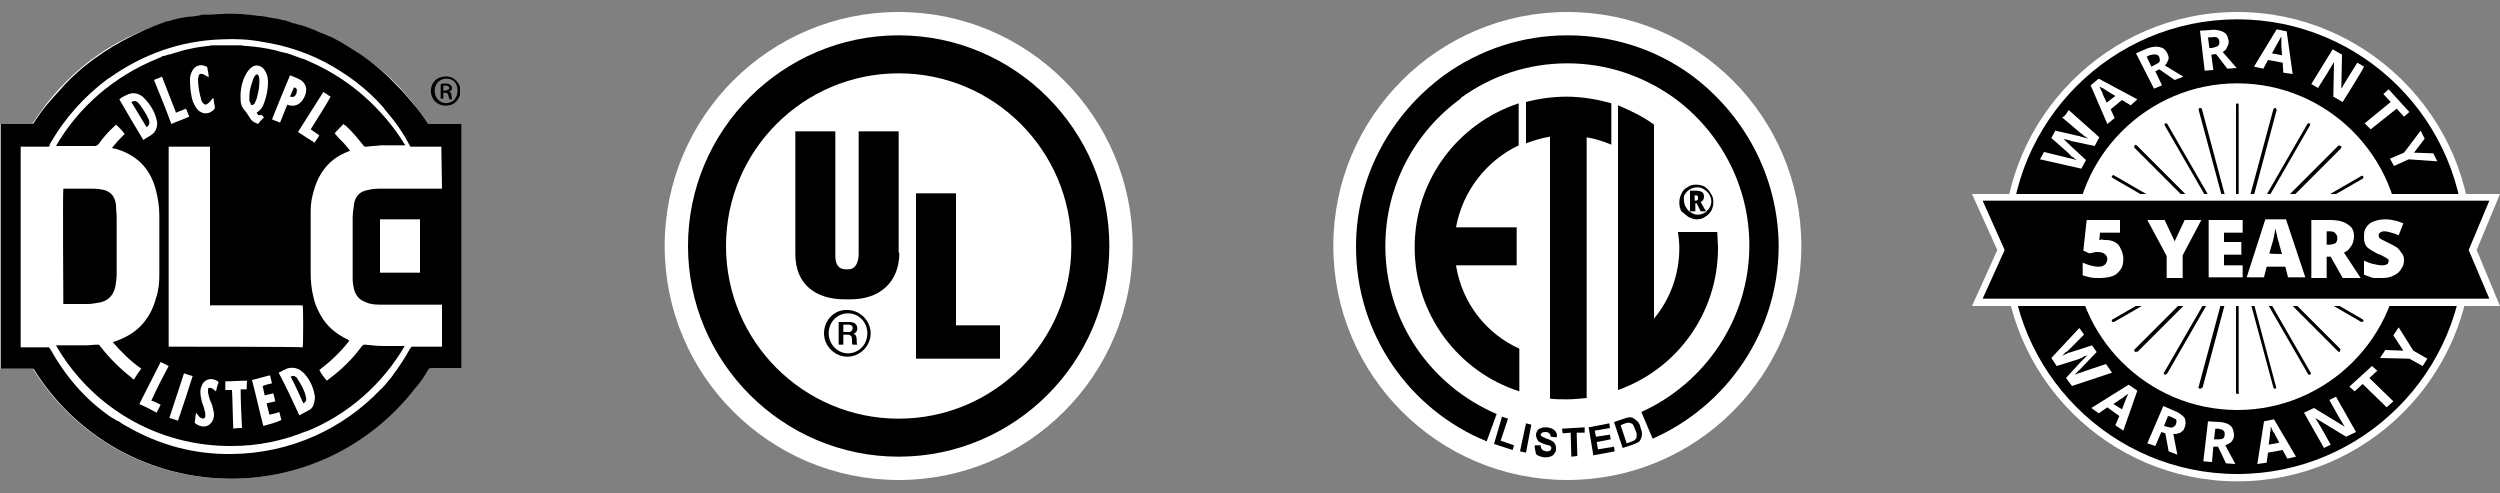 <?xml version="1.0" encoding="utf-8"?>
<!-- Generator: Adobe Illustrator 28.3.0, SVG Export Plug-In . SVG Version: 6.00 Build 0)  -->
<svg version="1.1" id="Layer_1" xmlns="http://www.w3.org/2000/svg" xmlns:xlink="http://www.w3.org/1999/xlink" x="0px" y="0px"
	 viewBox="0 0 375 74" style="enable-background:new 0 0 375 74;" xml:space="preserve">
<rect x="0" y="0" width="375" height="74" fill="#808080" stroke="none"/>
<style type="text/css">
	.st0{fill:#FFFFFF;}
	.st1{fill-rule:evenodd;clip-rule:evenodd;}
</style>
<g>
	<g id="Layer_1-2">
		<g>
			<circle class="st0" cx="134.8" cy="36.9" r="35.1"/>
			<g>
				<path class="st1" d="M134.8,5.3c17.4,0,31.6,14.2,31.6,31.6s-14.2,31.6-31.6,31.6s-31.6-14.2-31.6-31.6S117.4,5.3,134.8,5.3
					L134.8,5.3z M134.8,11c14.3,0,25.9,11.6,25.9,25.9s-11.6,25.9-25.9,25.9s-25.9-11.6-25.9-25.9S120.5,11,134.8,11
					C134.8,11,134.8,11,134.8,11z"/>
				<path class="st1" d="M150,53.8h-12.6V29h6v19.8h6.6V53.8z M134.9,37.9c0,4.5-3,7-7.3,7h-0.9c-4.3,0-7.4-2.2-7.4-6.8V19.7h6v18.7
					c0,1.3,0.5,2,1.6,2h0.3c1.3,0,1.6-1.3,1.6-2.4V19.7h6V37.9L134.9,37.9L134.9,37.9z M123.6,50c0,1.9,1.6,3.5,3.5,3.5
					s3.5-1.6,3.5-3.5s-1.6-3.5-3.5-3.5C125.2,46.4,123.6,48,123.6,50L123.6,50z M124.3,50c0-1.7,1.3-3,2.9-3s2.9,1.3,2.9,3
					s-1.3,3-2.9,3C125.6,53,124.3,51.6,124.3,50z M125.8,51.7h0.7v-1.5h0.5c0.7,0,0.8,0.3,0.8,0.7c0,0.6,0,0.7,0.1,0.8h0.7
					c-0.1-0.2-0.1-0.3-0.1-0.8c0-0.3-0.1-0.8-0.5-0.8v0c0.5-0.2,0.6-0.6,0.6-0.8c0-0.9-0.8-1-1.2-1h-1.6L125.8,51.7L125.8,51.7
					L125.8,51.7z M126.5,48.7h0.7c0.4,0,0.7,0.1,0.7,0.5c0,0.2-0.1,0.6-0.6,0.6h-0.8V48.7L126.5,48.7L126.5,48.7z"/>
			</g>
		</g>
	</g>
	<g id="Layer_1-2_00000097474102109844333540000017783974783584462488_">
		<g>
			<circle class="st0" cx="235.1" cy="36.9" r="35.1"/>
			<g>
				<polygon points="224.1,66.6 225.3,62.5 226.2,62.8 225.1,66.1 227.1,66.8 226.9,67.5 				"/>
				<polygon points="228,67.7 228.9,63.5 229.7,63.7 228.9,67.9 				"/>
				<path d="M230.2,66.8h0.9c0,0.3,0.1,0.5,0.2,0.6c0.1,0.2,0.4,0.2,0.6,0.3c0.3,0,0.5,0,0.6-0.1c0.1-0.1,0.2-0.2,0.2-0.4
					c0-0.1,0-0.2-0.1-0.2c0-0.1-0.1-0.2-0.3-0.2c-0.1,0-0.3-0.1-0.7-0.2c-0.4-0.2-0.8-0.3-0.9-0.5c-0.2-0.3-0.3-0.6-0.3-0.9
					c0-0.2,0.1-0.4,0.2-0.6c0.1-0.2,0.3-0.3,0.6-0.4c0.2-0.1,0.5-0.1,0.9-0.1c0.5,0.1,0.9,0.2,1.1,0.5c0.3,0.2,0.4,0.6,0.3,1
					l-0.9-0.1c0-0.2-0.1-0.4-0.2-0.5c-0.1-0.1-0.3-0.2-0.5-0.2c-0.2,0-0.4,0-0.6,0.1c-0.1,0.1-0.1,0.2-0.2,0.2c0,0.1,0,0.2,0.1,0.3
					c0.1,0.1,0.4,0.2,0.8,0.4c0.4,0.1,0.7,0.3,0.9,0.4c0.2,0.1,0.3,0.3,0.4,0.5c0.1,0.2,0.1,0.4,0.1,0.7c0,0.2-0.1,0.5-0.3,0.7
					c-0.1,0.2-0.3,0.3-0.6,0.4c-0.2,0.1-0.6,0.1-0.9,0.1c-0.5-0.1-0.9-0.2-1.2-0.5C230.3,67.6,230.2,67.2,230.2,66.8"/>
				<polygon points="235.7,68.5 235.6,64.9 234.4,65 234.3,64.3 237.7,64.1 237.7,64.9 236.5,64.9 236.6,68.4 				"/>
				<polygon points="239,68.3 238.3,64.1 241.4,63.5 241.5,64.2 239.2,64.6 239.4,65.5 241.5,65.2 241.6,65.9 239.5,66.3 
					239.7,67.4 242.1,67 242.2,67.7 				"/>
				<path d="M242.1,63.3l1.5-0.5c0.3-0.1,0.6-0.2,0.8-0.2c0.3,0,0.5,0,0.7,0.2c0.2,0.1,0.4,0.3,0.6,0.5c0.2,0.2,0.3,0.5,0.4,0.9
					c0.1,0.3,0.2,0.6,0.2,0.9c0,0.3-0.1,0.6-0.2,0.8c-0.1,0.2-0.2,0.4-0.5,0.5c-0.2,0.1-0.4,0.2-0.7,0.3l-1.5,0.5L242.1,63.3
					L242.1,63.3z M243.1,63.8l0.9,2.7l0.6-0.2c0.2-0.1,0.4-0.2,0.5-0.2c0.1-0.1,0.2-0.2,0.3-0.3c0.1-0.1,0.1-0.3,0.1-0.5
					c0-0.2,0-0.4-0.2-0.8c-0.1-0.3-0.2-0.5-0.3-0.7c-0.1-0.2-0.2-0.3-0.4-0.3c-0.1-0.1-0.3-0.1-0.4-0.1c-0.1,0-0.4,0.1-0.7,0.2
					L243.1,63.8L243.1,63.8z"/>
				<g>
					<path d="M218.4,39.8h9.1v-5.7h-9.1c1-5.5,4.6-10,9.4-12.3v-6.3c-9.1,3-15.6,11.5-15.6,21.6s6.6,18.7,15.7,21.6v-6.4
						C223,50.1,219.3,45.5,218.4,39.8L218.4,39.8z"/>
					<path d="M228.9,15.3v6.2c1.1-0.4,2.3-0.8,3.6-1v35.4h0v3.9c0.8,0.1,1.7,0.1,2.5,0.1c1,0,2.1-0.1,3-0.2v-6l0,0V20.6
						c1.3,0.2,2.5,0.6,3.7,1.1v-6.2c-2.1-0.6-4.4-1-6.7-1C232.9,14.5,230.8,14.8,228.9,15.3L228.9,15.3z"/>
					<path d="M257.7,37.2c0-0.8-0.1-1.6-0.1-2.4h-5.9c0.1,0.8,0.2,1.6,0.2,2.4c0,4-1.4,7.7-3.8,10.6V26.6c0,0,0,0,0,0v-7.9
						c-1.6-1.2-3.5-2.1-5.4-2.9v5.5h0v31.3h0v5.9C251.5,55.4,257.7,47,257.7,37.2L257.7,37.2z"/>
					<path d="M253.6,11.2L253.6,11.2c-5.4-3.9-11.8-5.9-18.5-5.9c-6.7,0-13.1,2.1-18.5,6l0,0c-7.9,5.8-13.2,15.1-13.2,25.7
						c0,13.2,8.1,24.5,19.6,29.2l1.5-4.1c-9.8-4.2-16.7-13.8-16.7-25.2c0-9.1,4.5-17.2,11.3-22.1v-0.1c4.7-3.4,10.2-5.2,16-5.2
						s11.2,1.8,15.9,5.1v0c6.9,5,11.4,13.1,11.4,22.2c0,11.1-6.7,20.7-16.2,25l1.7,4c11.1-4.9,18.9-16,18.9-29
						C266.7,26.3,261.5,17,253.6,11.2L253.6,11.2z"/>
					<path d="M253.2,32.5c0.4,0.2,0.8,0.4,1.3,0.4s0.9-0.1,1.3-0.4c0.4-0.2,0.7-0.6,0.9-0.9c0.2-0.4,0.3-0.8,0.3-1.3
						s-0.1-0.9-0.4-1.3c-0.2-0.4-0.5-0.7-0.9-1c-0.4-0.2-0.8-0.3-1.3-0.3c-0.5,0-0.9,0.1-1.3,0.4c-0.4,0.2-0.7,0.5-0.9,1
						c-0.2,0.4-0.3,0.8-0.3,1.3s0.1,0.9,0.3,1.3C252.5,31.9,252.8,32.2,253.2,32.5L253.2,32.5z M252.7,29.2c0.2-0.3,0.4-0.6,0.8-0.8
						c0.3-0.2,0.7-0.3,1.1-0.3c0.4,0,0.7,0.1,1,0.3c0.3,0.2,0.6,0.4,0.8,0.8c0.2,0.3,0.3,0.7,0.3,1s-0.1,0.7-0.3,1
						c-0.1,0.2-0.3,0.4-0.5,0.5l-0.8-1.4c0.3-0.1,0.5-0.4,0.5-0.8c0-0.3-0.1-0.6-0.3-0.7s-0.5-0.2-0.9-0.2h-0.9v3.1h0.8v-1.2h0.2
						l0.6,1.2h0.9c-0.1,0.1-0.2,0.2-0.3,0.2c-0.3,0.2-0.7,0.3-1,0.3c-0.4,0-0.7-0.1-1-0.3c-0.3-0.2-0.6-0.4-0.8-0.8
						c-0.2-0.3-0.3-0.7-0.3-1S252.5,29.5,252.7,29.2L252.7,29.2z M254.7,29.7c0,0.1,0,0.3-0.1,0.3c-0.1,0.1-0.2,0.1-0.3,0.1h-0.1
						v-0.8h0.1c0.2,0,0.3,0,0.3,0.1C254.7,29.4,254.7,29.5,254.7,29.7z"/>
				</g>
			</g>
		</g>
	</g>
	<g id="Layer_1-2_00000085208578620854853340000009153777352569651867_">
		<g>
			<path class="st0" d="M68.2,18.6c-1.2,0-2.5,0-3.7,0c-0.2,0-0.3,0-0.4-0.2c-0.1-0.2-0.3-0.4-0.4-0.6c-0.4-0.6-0.8-1.1-1.2-1.6
				c-3-4.1-6.9-7.4-11.4-9.8c-0.6-0.3-1.2-0.7-1.8-0.9c-0.2-0.1-0.5-0.2-0.7-0.3c-0.3-0.1-0.5-0.2-0.8-0.3c-0.1-0.1-0.3-0.1-0.4-0.2
				c-0.2-0.1-0.3-0.1-0.5-0.2c-0.2-0.1-0.3-0.1-0.5-0.2c-0.5-0.2-1.1-0.4-1.6-0.5c-0.3-0.1-0.5-0.2-0.8-0.2
				c-0.5-0.1-1.1-0.3-1.6-0.4c0,0,0,0-0.1,0c-0.2-0.1-0.5-0.1-0.7-0.2c-0.1,0-0.1,0-0.2,0c-0.5-0.1-1.1-0.2-1.6-0.3c0,0,0,0,0,0
				c-0.2,0-0.5-0.1-0.7-0.1c-0.1,0-0.2,0-0.2,0c-0.3,0-0.5-0.1-0.8-0.1c-0.3,0-0.6-0.1-0.9-0.1c-0.4,0-0.8-0.1-1.2-0.1
				c-1.5-0.1-3,0-4.4,0.1c0,0-0.1,0-0.1,0c-0.1,0-0.3,0-0.4,0c-0.1,0-0.2,0-0.3,0l-0.1,0c-0.2,0-0.5,0-0.7,0.1
				c-0.5,0.1-1.1,0.2-1.6,0.2c-0.2,0-0.5,0.1-0.7,0.1c-0.6,0.1-1.2,0.2-1.8,0.4c-0.3,0.1-0.6,0.2-0.9,0.2l0,0
				c-4.2,1.2-8.1,3.1-11.5,5.7s-6.3,5.8-8.6,9.4c-0.1,0.1-0.2,0.1-0.3,0.1c-1.4,0-2.8,0-4.2,0c-0.1,0-0.2,0-0.4,0v36.7h0.4
				c1.4,0,2.9,0,4.3,0c0.1,0,0.2,0,0.3,0.1c6.2,10,17.3,16.5,29.9,16.4c11.1-0.1,21-5.4,27.3-13.6c0,0,0,0,0.1-0.1
				c0.7-0.8,1.3-1.7,1.8-2.6c0.1-0.2,0.3-0.3,0.5-0.3c1.5,0,3,0,4.5,0V18.6C68.8,18.6,68.5,18.6,68.2,18.6L68.2,18.6z"/>
			<g>
				<path d="M46.8,9.4c-0.3-0.1-0.6-0.3-0.9-0.4c-0.2-0.1-0.4-0.2-0.6-0.2c-0.2-0.1-0.3-0.1-0.5-0.2c-0.5-0.2-0.9-0.3-1.4-0.5
					c-0.3-0.1-0.6-0.2-0.8-0.2c-0.2-0.1-0.5-0.1-0.8-0.2c-0.2-0.1-0.4-0.1-0.7-0.2c-1.3-0.3-2.7-0.5-4.1-0.6c-0.2,0-0.5,0-0.7-0.1
					c-0.3,0-0.7,0-1.1,0c-0.3,0-0.7,0-1,0c-0.2,0-0.5,0-0.7,0c-0.2,0-0.4,0-0.6,0c-0.2,0-0.5,0-0.7,0c0,0-0.1,0-0.2,0
					c-0.2,0-0.5,0-0.7,0.1c0,0-0.1,0-0.1,0c0,0-0.1,0-0.1,0c-0.8,0.1-1.6,0.2-2.5,0.4c-0.3,0.1-0.6,0.1-0.9,0.2
					c-0.4,0.1-0.7,0.2-1,0.3c-0.1,0-0.3,0.1-0.4,0.1c-0.2,0.1-0.4,0.1-0.6,0.2c-0.1,0-0.3,0.1-0.5,0.1c-0.2,0.1-0.5,0.2-0.8,0.2
					c0,0-0.1,0-0.1,0.1c-0.2,0.1-0.5,0.2-0.7,0.3C17.2,11.4,11.8,16,8.4,21.9h0.2H9c0.7,0,1.3,0,2,0c0.6,0,1.2,0,1.8,0
					c0.5,0,0.9,0,1.4,0c0.3,0,0.4-0.1,0.6-0.3c0.7-1,1.5-1.9,2.4-2.7c0.1-0.1,0.1-0.1,0.2-0.2c0.3,0.2,1.2,1.2,1.3,1.4
					c-0.7,0.7-1.3,1.3-1.9,2.1c0.2,0.1,0.3,0.1,0.5,0.1c3.1,0.9,5.1,2.8,6,5.9c0.4,1.4,0.6,2.8,0.6,4.2c0,2.9,0,5.9,0,8.8
					c0,1.2-0.1,2.4-0.5,3.5c-0.4,1.6-1.2,3.1-2.4,4.3c-1,1-2.3,1.7-3.7,2.2c-0.1,0-0.2,0.1-0.4,0.1c1.3,1.5,2.7,2.9,4.3,4
					c-0.4,0.5-0.8,1.1-1.1,1.6c0,0-0.1,0-0.1,0c-0.1-0.1-0.2-0.1-0.2-0.2c-1.8-1.4-3.4-3-4.8-4.8c-0.1-0.2-0.2-0.2-0.4-0.2
					c-0.6,0-1.2,0.1-1.8,0.1c-0.6,0-1.1,0-1.7,0c-0.7,0-1.4,0-2,0c-0.1,0-0.2,0-0.4,0l0,0H8.4c5.2,9.1,15.1,15.2,26.4,15.1
					c3.9,0,7.7-0.8,11.1-2.2c0,0,0.1,0,0.1,0c0,0,0,0,0,0c6.2-2.5,11.4-7.1,14.7-12.8h-0.1c-0.1,0-0.2,0-0.3,0c-0.6,0-1.1,0-1.7,0
					c-0.3,0-0.7,0-1,0c-1,0-1.9-0.1-2.8-0.2c-0.2,0-0.3,0-0.5,0.2c-1.4,1.9-3,3.5-4.9,4.9C49.2,57,49.1,57,49,57.1
					c-0.4-0.5-0.8-1-1.1-1.6c1.7-1.3,3.2-2.7,4.5-4.4c-0.1-0.1-0.2-0.1-0.3-0.2c-1.7-0.8-3.1-2-4-3.6c-0.5-0.9-0.9-1.8-1.1-2.8
					c-0.3-1.2-0.4-2.4-0.4-3.7c0-2.3,0-4.7,0-7.1c0-0.7,0-1.4,0-2.1c0-1.1,0.2-2.1,0.5-3.1c0.8-2.8,2.5-4.8,5.2-5.8
					c0,0,0.1,0,0.2-0.1c-0.4-0.5-0.7-0.9-1.1-1.3c-0.4-0.4-0.8-0.8-1.2-1.3c0.4-0.5,0.9-0.9,1.3-1.4c0.1,0.1,0.2,0.2,0.3,0.2
					c1,0.9,1.9,2,2.7,3c0.1,0.2,0.2,0.2,0.5,0.2c0.7-0.1,1.4-0.1,2.1-0.2c0.5,0,1,0,1.6,0s1.1,0,1.7,0c0.1,0,0.2,0,0.2,0h0.2
					C57.5,16.4,52.6,12,46.8,9.4L46.8,9.4z M43.5,11.3c0.5,0.2,1.1,0.4,1.6,0.7c0.8,0.5,1,1.4,0.7,2.2c-0.1,0.3-0.2,0.5-0.4,0.8
					c-0.5,0.7-1.2,1-2,0.8c-0.1,0-0.2-0.1-0.3-0.1c-0.4,0.9-0.7,1.8-1.1,2.7c-0.4-0.2-0.8-0.3-1.2-0.5
					C41.7,15.6,42.6,13.5,43.5,11.3L43.5,11.3z M36.7,11.5c0.2-0.4,0.4-0.8,0.8-1.2c0.4-0.4,0.9-0.6,1.4-0.4
					c0.4,0.1,0.7,0.4,0.9,0.8c0.3,0.5,0.4,1,0.4,1.6c0,1.1-0.2,2.1-0.6,3.2c-0.2,0.6-0.6,1.1-1.1,1.4c0.2,0.4,0.3,0.5,0.7,0.3
					c0.1,0.1,0.3,0.3,0.4,0.4c-0.3,0.3-0.6,0.6-0.8,0.9c-0.1,0.1-0.2,0.1-0.3,0c-0.3-0.1-0.6-0.3-0.8-0.5c-0.2-0.3-0.4-0.6-0.6-0.9
					c-0.1-0.1-0.1-0.2-0.2-0.3c-0.5-0.5-0.8-1.1-0.8-1.7C36,13.8,36.2,12.6,36.7,11.5L36.7,11.5z M28.5,11.9c0-0.4,0.1-0.8,0.3-1.2
					c0.4-0.8,1.2-1.2,2.2-0.7c0.1,0,0.1,0.1,0.1,0.2c0.1,0.5,0.2,0.9,0.2,1.4c-0.2-0.1-0.3-0.2-0.5-0.3s-0.3-0.2-0.5-0.2
					c-0.3-0.1-0.5,0.1-0.5,0.3c0,0.1-0.1,0.3-0.1,0.4c0,1.1,0.2,2.2,0.5,3.2c0,0.1,0.1,0.3,0.2,0.4c0.2,0.3,0.5,0.4,0.8,0.1
					c0.2-0.1,0.3-0.3,0.5-0.5c0.1-0.1,0.1-0.2,0.3-0.3c0.1,0.4,0.1,0.8,0.2,1.1c0,0,0,0,0,0.1c0.1,0.3,0,0.5-0.3,0.7
					c-0.7,0.6-1.6,0.5-2.2-0.1c-0.3-0.3-0.5-0.7-0.7-1.1C28.6,14.3,28.5,13.1,28.5,11.9L28.5,11.9z M23.5,19.1
					c-0.1,0.4-0.3,0.7-0.5,0.9c-0.4,0.4-1,0.6-1.5,1c-1.2-2-2.4-4-3.6-6.1c0.1,0,0.1-0.1,0.1-0.1c0.3-0.2,0.6-0.4,0.9-0.5
					c0.9-0.5,1.7-0.4,2.5,0.2c0.1,0.1,0.1,0.1,0.2,0.2c0.9,0.9,1.6,2,1.9,3.3C23.6,18.3,23.6,18.7,23.5,19.1L23.5,19.1z M23.1,12
					c0.4-0.2,0.8-0.3,1.2-0.5c0.7,1.8,1.4,3.6,2.1,5.4c0.5-0.2,1-0.4,1.5-0.6c0.2,0.4,0.3,0.8,0.5,1.2c-0.9,0.4-1.8,0.7-2.7,1.1
					C24.9,16.4,24,14.2,23.1,12z M24.1,60.7c-0.2,0.4-0.4,0.8-0.6,1.2c-0.9-0.5-1.7-0.9-2.6-1.3c1.1-2.1,2.1-4.2,3.2-6.3
					c0.4,0.2,0.8,0.4,1.2,0.6c-0.9,1.7-1.8,3.4-2.6,5.2C23.2,60.2,23.6,60.5,24.1,60.7z M26.7,63.1c-0.4-0.1-0.8-0.3-1.3-0.4
					c0.7-2.2,1.5-4.5,2.2-6.7c0.4,0.1,0.8,0.3,1.3,0.4C28.2,58.6,27.5,60.8,26.7,63.1L26.7,63.1z M32.4,58.7
					c-0.2-0.1-0.2-0.2-0.4-0.3c-0.1-0.1-0.2-0.2-0.4-0.2c-0.3-0.1-0.4,0-0.4,0.3c0,0.3,0,0.5,0.1,0.8c0.1,0.5,0.3,1,0.5,1.4
					c0.1,0.5,0.3,1,0.3,1.5c0,0.4-0.1,0.8-0.4,1.2c-0.6,0.8-1.7,0.7-2.4,0.1c0,0-0.1-0.1-0.1-0.1c0.1-0.5,0.1-1,0.2-1.4
					c0,0,0,0,0.1,0c0.1,0.1,0.2,0.3,0.3,0.4c0.1,0.1,0.2,0.3,0.4,0.3c0.3,0.2,0.6,0,0.6-0.3c0-0.3,0-0.5-0.1-0.8
					c-0.1-0.6-0.4-1.1-0.5-1.7c-0.1-0.5-0.2-1-0.1-1.6c0.1-0.3,0.2-0.6,0.4-0.9c0.7-0.8,1.7-0.6,2.3-0.1
					C32.6,57.8,32.5,58.2,32.4,58.7L32.4,58.7z M25.3,52V22c0,0,0,0,0,0c0,0,0,0,0,0c0,0,0.1,0,0.1,0h6c0,0,0.1,0,0.1,0
					c0,0.8,0,1.6,0,2.4c0,0.8,0,1.6,0,2.4v19h13.9c0.1,0.2,0.1,6,0,6.3C45.4,52,25.7,52,25.3,52L25.3,52z M37,58.4
					c-0.3,0-0.6,0-0.9,0c0,1.9,0.1,3.8,0.2,5.8c-0.4,0-0.9,0-1.3,0.1c-0.1-1.9-0.1-3.9-0.2-5.8h-1c0-0.4,0-0.8,0-1.3
					c1.1,0,2.2-0.1,3.3-0.1C37,57.1,37,58.4,37,58.4z M39.5,63.9c-0.6-2.3-1.1-4.6-1.7-6.9c0.9-0.2,1.8-0.5,2.7-0.7
					c0.1,0.4,0.2,0.8,0.3,1.2c-0.5,0.1-0.9,0.2-1.4,0.4c0.1,0.5,0.2,0.9,0.3,1.4c0.4-0.1,0.9-0.2,1.3-0.3c0.1,0.4,0.2,0.8,0.3,1.2
					c-0.4,0.1-0.8,0.2-1.3,0.3c0.1,0.6,0.3,1.1,0.4,1.7c0.5-0.1,1-0.2,1.5-0.4c0.1,0.4,0.2,0.8,0.3,1.2
					C41.4,63.4,40.5,63.6,39.5,63.9L39.5,63.9z M47.2,59.3c0.1,0.4,0,0.8-0.1,1.2c-0.1,0.4-0.3,0.8-0.7,1c-0.5,0.3-1,0.5-1.5,0.8
					c-1-2.2-2-4.3-3.1-6.4c0.5-0.2,1-0.6,1.6-0.7c0.6-0.1,1.1,0,1.6,0.3c0.3,0.2,0.5,0.4,0.7,0.6C46.5,57,47,58.1,47.2,59.3
					L47.2,59.3z M46.6,19.4c0.4,0.3,0.9,0.6,1.3,0.9c-0.2,0.4-0.5,0.7-0.7,1.1c-0.8-0.5-1.6-1-2.5-1.6c1.3-2,2.5-4,3.8-6
					c0.4,0.2,0.7,0.5,1.1,0.7C48.7,16.1,47.6,17.8,46.6,19.4L46.6,19.4z"/>
				<path d="M64.5,18.6c-0.2,0-0.3,0-0.4-0.2c-0.1-0.2-0.3-0.4-0.4-0.6c-0.4-0.6-0.8-1.1-1.2-1.6c-0.9-1.1-1.8-2.2-2.8-3.2
					C58,11.2,56.1,9.5,54,8.1c-0.9-0.6-1.9-1.2-2.9-1.8c-0.6-0.3-1.2-0.7-1.8-0.9c-0.2-0.1-0.5-0.2-0.7-0.3
					c-0.3-0.1-0.5-0.2-0.8-0.3c-0.1-0.1-0.3-0.1-0.4-0.2c-0.2-0.1-0.3-0.1-0.5-0.2c-0.2-0.1-0.3-0.1-0.5-0.2
					c-0.5-0.2-1.1-0.4-1.6-0.5c-0.3-0.1-0.5-0.2-0.8-0.2C43.5,3.3,43,3.1,42.4,3c0,0,0,0-0.1,0c-0.2-0.1-0.5-0.1-0.7-0.2
					c-0.1,0-0.1,0-0.2,0c-0.5-0.1-1.1-0.2-1.6-0.3c0,0,0,0,0,0c-0.2,0-0.5-0.1-0.7-0.1c-0.1,0-0.2,0-0.2,0c-0.3,0-0.5-0.1-0.8-0.1
					c-0.3,0-0.6-0.1-0.9-0.1c-0.4,0-0.8-0.1-1.2-0.1c-1.5-0.1-3,0-4.4,0.1c0,0-0.1,0-0.1,0c-0.1,0-0.3,0-0.4,0c-0.1,0-0.2,0-0.3,0
					l-0.1,0c-0.2,0-0.5,0-0.7,0.1c-0.5,0.1-1.1,0.2-1.6,0.2c-0.2,0-0.5,0.1-0.7,0.1c-0.6,0.1-1.2,0.2-1.8,0.4
					c-0.3,0.1-0.6,0.2-0.9,0.2l0,0C20.5,4.8,16.3,7,12.6,10c-1.3,1.1-2.5,2.2-3.6,3.5c-1.4,1.5-2.8,3.1-3.9,4.9
					c0,0.1-0.1,0.1-0.1,0.1c-0.1,0.1-0.2,0.1-0.3,0.1c-1.4,0-2.8,0-4.2,0c-0.1,0-0.2,0-0.4,0v36.7h0.4c1.4,0,2.9,0,4.3,0
					c0.1,0,0.2,0,0.3,0.1c6.2,10,17.3,16.5,29.9,16.4c11.1-0.1,21-5.4,27.3-13.6c0,0,0,0,0.1-0.1c0.7-0.8,1.3-1.7,1.8-2.6
					c0.1-0.2,0.3-0.3,0.5-0.3c1.5,0,3,0,4.5,0V18.6c-0.3,0-0.6,0-0.8,0C67,18.6,65.7,18.6,64.5,18.6z M66.3,28.3c-0.1,0-0.2,0-0.3,0
					c-0.5,0-0.9,0-1.4,0h-7.3c-0.7,0-1.4,0-2.1,0.2c-1.2,0.2-1.9,0.9-2.1,2.1c0,0,0,0.1,0,0.1c-0.1,0.7-0.2,1.3-0.2,2v8.5
					c0,0.2,0,0.4,0,0.6c0,0.6,0.1,1.3,0.3,1.9c0.3,0.8,0.8,1.3,1.6,1.6c0.2,0.1,0.3,0.1,0.5,0.2c0.7,0.2,1.4,0.2,2.2,0.2
					c2,0,3.9,0,5.9,0h2.9V52h-1.2c-1.1,0-2.1,0-3.1,0c-0.1,0-0.1,0-0.2,0c0,0-0.1,0-0.1,0.1c-0.1,0-0.1,0.1-0.2,0.2
					c-0.7,1.3-1.5,2.5-2.3,3.6c-0.2,0.2-0.3,0.5-0.5,0.7c-0.3,0.4-0.7,0.8-1,1.2c0,0,0,0-0.1,0.1c-0.2,0.2-0.3,0.4-0.5,0.5
					c-5.6,5.9-13.5,9.6-22.3,9.7c-5.7,0.1-11-1.4-15.7-4.1c-0.4-0.2-0.7-0.4-1-0.6c-0.1-0.1-0.3-0.2-0.5-0.3c0,0,0,0-0.1,0
					c-0.2-0.2-0.5-0.3-0.8-0.5c-0.1-0.1-0.2-0.1-0.3-0.2c-3.7-2.6-6.6-6-8.9-10.1c-0.1-0.1-0.1-0.2-0.2-0.2c0,0,0,0,0,0l0,0
					c0,0-0.1,0-0.1,0c-0.9,0-1.9,0-2.8,0H3.1V22h1.2c0.9,0,1.8,0,2.6,0c0.1,0,0.2,0,0.3,0c0,0,0.1,0,0.1,0c0.1,0,0.1-0.1,0.2-0.4
					c2.2-3.9,5.2-7.2,8.7-9.8c0.1,0,0.1-0.1,0.2-0.1C21.3,8.2,27,6.1,33.3,5.9c2.1-0.1,4.1,0,6.2,0.4c3.2,0.5,6.3,1.5,9.2,3
					c3.4,1.8,6.3,4,8.7,6.7c0.1,0.1,0.2,0.2,0.3,0.4c0.2,0.2,0.3,0.4,0.5,0.6c1.2,1.4,2.3,3,3.2,4.7c0.1,0.2,0.1,0.3,0.2,0.3l0,0
					l0,0c0.1,0,0.2,0,0.4,0c1,0,2,0,3,0h1.2L66.3,28.3L66.3,28.3z M63,32.9v8H57v-8H63z"/>
				<path d="M68.9,12.8c-0.4-0.9-1.3-1.5-2.4-1.3c-1.6,0.2-2.3,1.9-1.6,3.2c0.4,0.8,1.3,1.3,2.4,1.1c0.8-0.1,1.3-0.6,1.6-1.3
					c0.1-0.1,0.1-0.3,0.1-0.4v-0.9C69,13.1,69,12.9,68.9,12.8z M68,15.1c-0.6,0.4-1.2,0.5-1.8,0.2c-0.6-0.3-0.9-0.8-1-1.5
					c0-0.1,0-0.1,0-0.2c0-1.3,1.2-2.1,2.4-1.7c0.6,0.2,0.9,0.7,1,1.3C68.7,14,68.5,14.6,68,15.1z"/>
				<path d="M11,45.6c0.7,0,1.4,0,2.1,0c0.6,0,1.1-0.1,1.7-0.2c1.3-0.2,2.2-1,2.5-2.4c0.1-0.6,0.2-1.3,0.2-1.9c0-2.8,0-5.6,0-8.5
					c0-0.6-0.1-1.2-0.1-1.9c-0.2-1.4-0.9-2.1-2.3-2.3c-0.5-0.1-1-0.1-1.6-0.1c-1.3,0-2.6,0-3.8,0c-0.1,0-0.1,0-0.2,0
					c-0.1,0.4,0,17.1,0,17.3c0.1,0,0.1,0,0.2,0C10.1,45.6,10.6,45.6,11,45.6L11,45.6z"/>
				<path d="M67.4,13.7c0.1-0.1,0.1-0.1,0.2-0.1c0.2-0.1,0.2-0.2,0.2-0.4c0-0.3-0.2-0.5-0.5-0.6c-0.4-0.1-0.8-0.1-1.2,0v2.2h0.4
					v-0.9c0.1,0,0.1,0,0.1,0c0.5,0,0.6,0.1,0.7,0.6c0,0.1,0.1,0.2,0.1,0.4h0.4C67.7,14.4,67.8,14,67.4,13.7L67.4,13.7z M67.1,13.5
					c-0.2,0.1-0.4,0.1-0.6,0.1v-0.7c0.2-0.1,0.4-0.1,0.6,0c0.2,0,0.2,0.1,0.3,0.3C67.4,13.3,67.3,13.5,67.1,13.5L67.1,13.5z"/>
				<path d="M37.6,15.6c0.1,0.2,0.2,0.2,0.4,0.1c0.1-0.1,0.1-0.1,0.2-0.2c0.1-0.2,0.2-0.5,0.3-0.7c0.2-0.8,0.4-1.5,0.4-2.4
					c0-0.1,0-0.2,0-0.4c0-0.2,0-0.4-0.1-0.6c-0.1-0.3-0.3-0.3-0.5-0.1c-0.1,0.1-0.2,0.3-0.3,0.5c-0.1,0.4-0.3,0.8-0.4,1.3
					c-0.2,0.6-0.2,1.3-0.2,2C37.5,15.2,37.5,15.4,37.6,15.6z"/>
				<path d="M44.3,56.5c-0.2-0.2-0.5-0.1-0.7,0c0.7,1.3,1.3,2.7,1.9,4c0.4-0.2,0.5-0.5,0.4-0.9c-0.2-1-0.7-1.9-1.3-2.8
					C44.6,56.7,44.5,56.6,44.3,56.5L44.3,56.5z"/>
				<path d="M20.9,15.6c-0.1-0.1-0.2-0.2-0.3-0.3c-0.3-0.2-0.5-0.2-0.9,0c0.8,1.3,1.5,2.5,2.3,3.8c0.2-0.2,0.4-0.4,0.4-0.6
					c0-0.2,0-0.4-0.1-0.6C21.9,17,21.4,16.3,20.9,15.6z"/>
				<path d="M44.3,14.3c0.1-0.1,0.2-0.3,0.2-0.5c0.1-0.4,0-0.6-0.4-0.7c-0.2,0.5-0.4,0.9-0.6,1.4C44,14.6,44.2,14.5,44.3,14.3
					L44.3,14.3z"/>
			</g>
		</g>
	</g>
	<g id="Layer_1-2_00000047036862282754964630000011736202236451526786_">
		<g>
			<g>
				<circle cx="335.6" cy="37" r="34.6"/>
				<path class="st0" d="M335.6,72.2c-19.4,0-35.1-15.8-35.1-35.2s15.8-35.2,35.1-35.2s35.2,15.8,35.2,35.2S355,72.2,335.6,72.2z
					 M335.6,2.9c-18.8,0-34.1,15.3-34.1,34.1s15.3,34.1,34.1,34.1c18.8,0,34.1-15.3,34.1-34.1S354.4,2.9,335.6,2.9z"/>
			</g>
			<g>
				<circle class="st0" cx="335.6" cy="37" r="25"/>
				<path d="M335.6,62.6c-14.1,0-25.6-11.5-25.6-25.6s11.5-25.6,25.6-25.6s25.6,11.5,25.6,25.6S349.7,62.6,335.6,62.6z M335.6,12.5
					c-13.5,0-24.5,11-24.5,24.5s11,24.5,24.5,24.5s24.5-11,24.5-24.5S349.1,12.5,335.6,12.5z"/>
			</g>
			<path class="st0" d="M316.8,55.9l-6,2l-0.9-1.2l2.2-2.4c0,0,0.1-0.1,0.2-0.2s0.2-0.2,0.3-0.3c0.1-0.1,0.2-0.2,0.3-0.3
				c0.1-0.1,0.2-0.2,0.2-0.2c-0.1,0-0.2,0.1-0.3,0.1s-0.3,0.1-0.4,0.2c-0.1,0.1-0.3,0.1-0.4,0.2c-0.1,0-0.2,0.1-0.3,0.1l-3.2,1
				l-0.8-1.2l4.2-4.5l0.7,1l-2.4,2.4c-0.1,0.1-0.2,0.2-0.3,0.2s-0.2,0.2-0.3,0.3c-0.1,0.1-0.2,0.2-0.3,0.3c-0.1,0.1-0.2,0.2-0.3,0.2
				c0.1,0,0.2-0.1,0.3-0.2c0.1-0.1,0.3-0.1,0.4-0.2c0.1-0.1,0.3-0.1,0.4-0.2s0.2-0.1,0.3-0.1l3.4-1.1l0.7,1l-2.4,2.5
				c-0.1,0.1-0.1,0.1-0.2,0.2c-0.1,0.1-0.2,0.2-0.3,0.3c-0.1,0.1-0.2,0.2-0.3,0.3c-0.1,0.1-0.2,0.2-0.3,0.2c0.1-0.1,0.3-0.1,0.5-0.2
				c0.2-0.1,0.4-0.2,0.6-0.2c0.2-0.1,0.4-0.1,0.5-0.2l3.3-1.1L316.8,55.9L316.8,55.9z"/>
			<path class="st0" d="M317.3,63.8l0.6-1.4l-1.8-1.3l-1.3,0.9l-1.1-0.8l5.6-3.5l1.3,0.9l-2.1,6L317.3,63.8L317.3,63.8z M318.3,61.4
				l0.5-1.3c0-0.1,0.1-0.2,0.1-0.3c0.1-0.1,0.1-0.3,0.2-0.4c0.1-0.2,0.1-0.3,0.2-0.4c-0.1,0.1-0.2,0.2-0.4,0.3
				c-0.1,0.1-0.3,0.2-0.4,0.3s-0.2,0.2-0.3,0.2l-1.2,0.8L318.3,61.4L318.3,61.4z"/>
			<path class="st0" d="M326.1,61.6c0.5,0.2,0.9,0.4,1.2,0.7c0.3,0.2,0.5,0.5,0.5,0.8c0.1,0.3,0,0.7-0.1,1c-0.1,0.3-0.2,0.5-0.4,0.6
				c-0.2,0.2-0.4,0.3-0.6,0.3c-0.2,0.1-0.4,0.1-0.7,0.1l0.6,3.1l-1.3-0.5l-0.5-2.7l-0.6-0.2l-0.9,2.1l-1.2-0.4l2.4-5.6L326.1,61.6
				L326.1,61.6z M325.6,62.5l-0.4-0.1l-0.6,1.5l0.4,0.1c0.4,0.1,0.7,0.2,0.9,0.1c0.2-0.1,0.4-0.2,0.5-0.5c0.1-0.3,0.1-0.5,0-0.7
				C326.2,62.8,326,62.7,325.6,62.5L325.6,62.5z"/>
			<path class="st0" d="M332.9,63.3c0.6,0,1,0.2,1.3,0.3c0.3,0.2,0.6,0.4,0.7,0.7c0.1,0.3,0.2,0.6,0.2,1c0,0.3-0.1,0.5-0.2,0.7
				c-0.1,0.2-0.3,0.4-0.5,0.5s-0.4,0.2-0.6,0.3l1.5,2.8l-1.4-0.1l-1.2-2.5L332,67l-0.2,2.3l-1.3-0.1l0.7-6L332.9,63.3L332.9,63.3z
				 M332.7,64.3l-0.4,0l-0.2,1.6l0.4,0c0.4,0,0.7,0,0.9-0.1c0.2-0.1,0.3-0.3,0.3-0.6c0-0.3,0-0.5-0.2-0.6
				C333.4,64.4,333.1,64.4,332.7,64.3L332.7,64.3z"/>
			<path class="st0" d="M343.1,68.8l-0.7-1.3l-2.2,0.4l-0.2,1.5l-1.4,0.2l1-6.4l1.5-0.3l3.3,5.6L343.1,68.8L343.1,68.8z M341.9,66.4
				l-0.7-1.3c0-0.1-0.1-0.2-0.2-0.3c-0.1-0.1-0.1-0.3-0.2-0.4c-0.1-0.2-0.1-0.3-0.2-0.4c0,0.1,0,0.3,0,0.4c0,0.2,0,0.3-0.1,0.5
				c0,0.2,0,0.3,0,0.3l-0.2,1.5L341.9,66.4L341.9,66.4z"/>
			<path class="st0" d="M353.4,64.8l-1.5,0.7l-4.6-2.8l0,0c0.1,0.2,0.2,0.3,0.3,0.5s0.2,0.3,0.3,0.5c0.1,0.2,0.2,0.3,0.3,0.5
				l1.4,2.5l-1,0.5l-3-5.3l1.5-0.7l4.6,2.8h0c-0.1-0.2-0.2-0.3-0.3-0.5c-0.1-0.2-0.2-0.3-0.3-0.5c-0.1-0.2-0.2-0.3-0.3-0.5l-1.4-2.5
				l1-0.5L353.4,64.8L353.4,64.8z"/>
			<path class="st0" d="M359,60.2l-1,0.9l-3.6-3.5l-1.2,1.1l-0.8-0.7l3.4-3.1l0.8,0.7l-1.2,1.1L359,60.2L359,60.2z"/>
			<path class="st0" d="M360.5,52.6l-1.5-2.3l0.8-1.2l2.2,3.5l2.1,1.2l-0.7,1.1l-2-1.1l-4.4-0.1l0.8-1.2L360.5,52.6L360.5,52.6z"/>
			<path class="st0" d="M310.3,16.5l4.6,4.1l-0.7,1.3l-3.3-0.7c-0.1,0-0.2,0-0.3-0.1c-0.1,0-0.3-0.1-0.4-0.1s-0.3-0.1-0.4-0.1
				c-0.1,0-0.2-0.1-0.3-0.1c0.1,0,0.1,0.1,0.2,0.2c0.1,0.1,0.2,0.2,0.3,0.3c0.1,0.1,0.2,0.2,0.3,0.3s0.2,0.1,0.2,0.2l2.4,2.2
				l-0.7,1.3l-6.2-1.4l0.6-1.1l3.3,0.8c0.1,0,0.2,0.1,0.4,0.1c0.1,0,0.3,0.1,0.4,0.1s0.3,0.1,0.4,0.1c0.1,0,0.2,0.1,0.4,0.1
				c-0.1-0.1-0.2-0.1-0.3-0.2c-0.1-0.1-0.2-0.2-0.4-0.3s-0.2-0.2-0.3-0.3s-0.2-0.1-0.2-0.2l-2.6-2.3l0.6-1.1l3.5,0.8
				c0.1,0,0.2,0,0.3,0.1c0.1,0,0.3,0.1,0.4,0.1s0.3,0.1,0.4,0.1c0.1,0,0.2,0.1,0.3,0.1c-0.1-0.1-0.2-0.2-0.4-0.3
				c-0.2-0.1-0.3-0.2-0.5-0.4c-0.2-0.1-0.3-0.2-0.4-0.3l-2.6-2.2C309.7,17.6,310.3,16.5,310.3,16.5z"/>
			<path class="st0" d="M319.6,15.8l-1.3-0.8l-1.7,1.4l0.6,1.3l-1.1,0.9l-2.5-5.8l1.2-1l5.8,3.1L319.6,15.8L319.6,15.8z M317.3,14.4
				l-1.3-0.8c-0.1-0.1-0.2-0.1-0.3-0.2c-0.1-0.1-0.3-0.2-0.4-0.2c-0.1-0.1-0.3-0.2-0.4-0.2c0.1,0.1,0.1,0.2,0.2,0.4
				c0.1,0.1,0.1,0.3,0.2,0.4c0.1,0.1,0.1,0.2,0.1,0.3l0.6,1.3L317.3,14.4L317.3,14.4z"/>
			<path class="st0" d="M322,7.3c0.5-0.2,1-0.3,1.4-0.3c0.4,0,0.7,0.1,1,0.2c0.3,0.2,0.5,0.4,0.7,0.8c0.1,0.2,0.2,0.5,0.2,0.7
				c0,0.2-0.1,0.4-0.2,0.6c-0.1,0.2-0.2,0.4-0.4,0.5l2.8,1.7l-1.3,0.5l-2.3-1.6l-0.6,0.3l1,2.1l-1.2,0.5L320.4,8L322,7.3L322,7.3z
				 M322.4,8.3L322,8.5l0.7,1.5l0.4-0.2c0.4-0.2,0.6-0.3,0.8-0.5c0.1-0.2,0.1-0.4,0-0.7c-0.1-0.3-0.3-0.4-0.5-0.4
				C323.1,8.1,322.8,8.2,322.4,8.3L322.4,8.3z"/>
			<path class="st0" d="M331.6,4.5c0.5-0.1,1,0,1.4,0.1s0.7,0.3,0.9,0.5c0.2,0.2,0.3,0.6,0.4,1c0,0.3,0,0.5-0.1,0.7
				c-0.1,0.2-0.2,0.4-0.3,0.6c-0.2,0.2-0.3,0.3-0.5,0.4l2.1,2.4l-1.4,0.1l-1.7-2.2l-0.7,0.1l0.3,2.3l-1.3,0.1l-0.7-6L331.6,4.5
				L331.6,4.5z M331.6,5.6l-0.4,0l0.2,1.6l0.4,0c0.4-0.1,0.7-0.2,0.9-0.3c0.2-0.2,0.2-0.4,0.2-0.7c0-0.3-0.2-0.5-0.4-0.6
				S332,5.6,331.6,5.6L331.6,5.6z"/>
			<path class="st0" d="M342.5,10.9l-0.1-1.5L340.2,9l-0.7,1.3l-1.4-0.3l3.4-5.6l1.5,0.3l0.9,6.4L342.5,10.9L342.5,10.9z M342.3,8.3
				l-0.1-1.5c0-0.1,0-0.2,0-0.4c0-0.2,0-0.3,0-0.5c0-0.2,0-0.3,0-0.4C342,5.7,342,5.9,341.9,6c-0.1,0.2-0.2,0.3-0.2,0.4
				c-0.1,0.1-0.1,0.2-0.2,0.3L340.8,8L342.3,8.3L342.3,8.3z"/>
			<path class="st0" d="M351.4,15.3l-1.4-0.8l0.1-5.2l0,0c-0.1,0.2-0.2,0.3-0.3,0.5c-0.1,0.2-0.2,0.3-0.3,0.5
				c-0.1,0.2-0.2,0.3-0.3,0.5l-1.5,2.4l-1-0.6l3.2-5.2l1.4,0.8l-0.1,5.1h0c0.1-0.1,0.2-0.3,0.3-0.5s0.2-0.3,0.3-0.5
				c0.1-0.2,0.2-0.3,0.3-0.5l1.5-2.4l1,0.6C354.6,10.2,351.4,15.3,351.4,15.3z"/>
			<path class="st0" d="M355.6,19.4l-0.9-0.9l3.9-3.2l-1.1-1.2l0.8-0.7l3.1,3.4l-0.8,0.7l-1.1-1.2L355.6,19.4L355.6,19.4z"/>
			<path class="st0" d="M362.1,22.9L365,23l0.6,1.2l-4.3-0.3l-2.2,1l-0.6-1.1l2.1-0.9l2.5-3.3l0.6,1.2L362.1,22.9L362.1,22.9z"/>
			<path d="M335.6,59.1c-0.1,0-0.2-0.1-0.2-0.2V15.7c0-0.1,0.1-0.2,0.2-0.2c0.1,0,0.2,0.1,0.2,0.2v43.1
				C335.9,59,335.8,59.1,335.6,59.1L335.6,59.1z"/>
			<path d="M357.2,37.5h-43.1c-0.1,0-0.2-0.1-0.2-0.2s0.1-0.2,0.2-0.2h43.1c0.1,0,0.2,0.1,0.2,0.2S357.3,37.5,357.2,37.5z"/>
			<path d="M320.4,52.8c-0.1,0-0.1,0-0.2-0.1c-0.1-0.1-0.1-0.2,0-0.3l30.5-30.5c0.1-0.1,0.2-0.1,0.4,0s0.1,0.2,0,0.4l-30.5,30.5
				C320.6,52.7,320.5,52.7,320.4,52.8L320.4,52.8z"/>
			<path d="M350.9,52.8c-0.1,0-0.1,0-0.2-0.1l-30.5-30.5c-0.1-0.1-0.1-0.2,0-0.4c0.1-0.1,0.2-0.1,0.3,0L351,52.3
				c0.1,0.1,0.1,0.2,0,0.3C351,52.7,350.9,52.8,350.9,52.8L350.9,52.8z"/>
			<path d="M324.8,56.2c0,0-0.1,0-0.1,0c-0.1-0.1-0.2-0.2-0.1-0.3l21.5-37.3c0.1-0.1,0.2-0.2,0.3-0.1c0.1,0.1,0.2,0.2,0.1,0.3
				L325.1,56C325,56.1,324.9,56.2,324.8,56.2L324.8,56.2z"/>
			<path d="M354.3,48.3c0,0-0.1,0-0.1,0l-37.3-21.6c-0.1-0.1-0.2-0.2-0.1-0.3c0.1-0.1,0.2-0.2,0.3-0.1l37.3,21.6
				c0.1,0.1,0.2,0.2,0.1,0.3C354.4,48.2,354.4,48.3,354.3,48.3L354.3,48.3z"/>
			<path d="M330,58.3C330,58.3,330,58.3,330,58.3c-0.2,0-0.3-0.2-0.2-0.3L341,16.4c0-0.1,0.2-0.2,0.3-0.2c0.1,0,0.2,0.2,0.2,0.3
				l-11.1,41.6C330.2,58.3,330.1,58.3,330,58.3L330,58.3z"/>
			<path d="M356.4,43.1C356.4,43.1,356.4,43.1,356.4,43.1l-41.7-11.1c-0.1,0-0.2-0.2-0.2-0.3c0-0.1,0.2-0.2,0.3-0.2l41.6,11.1
				c0.1,0,0.2,0.2,0.2,0.3C356.6,43,356.5,43.1,356.4,43.1L356.4,43.1z"/>
			<path d="M341.2,58.3c-0.1,0-0.2-0.1-0.2-0.2l-11.2-41.6c0-0.1,0-0.3,0.2-0.3c0.1,0,0.3,0,0.3,0.2L341.4,58
				C341.5,58.2,341.4,58.3,341.2,58.3C341.2,58.3,341.2,58.3,341.2,58.3L341.2,58.3z"/>
			<path d="M314.8,43.1c-0.1,0-0.2-0.1-0.2-0.2c0-0.1,0-0.3,0.2-0.3l41.6-11.1c0.1,0,0.3,0,0.3,0.2c0,0.1,0,0.3-0.2,0.3L314.8,43.1
				C314.9,43.1,314.8,43.1,314.8,43.1L314.8,43.1z"/>
			<path d="M346.4,56.2c-0.1,0-0.2,0-0.2-0.1l-21.5-37.3c-0.1-0.1,0-0.3,0.1-0.3s0.3,0,0.3,0.1l21.5,37.3c0.1,0.1,0,0.3-0.1,0.3
				C346.5,56.2,346.4,56.2,346.4,56.2L346.4,56.2z"/>
			<path d="M317,48.3c-0.1,0-0.2,0-0.2-0.1c-0.1-0.1,0-0.3,0.1-0.3l37.3-21.5c0.1-0.1,0.3,0,0.3,0.1s0,0.3-0.1,0.3l-37.3,21.5
				C317.1,48.3,317,48.3,317,48.3L317,48.3z"/>
			<g>
				<path d="M296.6,29.6h77.6l-3.2,7.7l-0.1,0.2l0.1,0.2l3.2,7.7h-77.6l3.4-7.7l0.1-0.2l-0.1-0.2C300,37.3,296.6,29.6,296.6,29.6z"
					/>
				<path class="st0" d="M375,45.9h-79.2l3.8-8.4l-3.8-8.4H375l-3.5,8.4L375,45.9z M297.4,44.8h76l-3.1-7.3l3.1-7.4h-76l3.3,7.4
					C300.7,37.5,297.4,44.8,297.4,44.8z"/>
			</g>
			<path class="st0" d="M315.9,36c0.5,0,0.9,0.1,1.3,0.3c0.4,0.2,0.7,0.5,0.9,1c0.2,0.4,0.4,0.9,0.4,1.5c0,0.6-0.1,1.2-0.4,1.6
				s-0.6,0.8-1.2,1c-0.5,0.2-1.2,0.3-2,0.3c-0.5,0-1,0-1.4-0.1c-0.4-0.1-0.8-0.2-1.1-0.3v-1.9c0.3,0.1,0.7,0.3,1.1,0.4
				c0.4,0.1,0.8,0.2,1.2,0.2c0.3,0,0.5,0,0.7-0.1c0.2-0.1,0.4-0.2,0.5-0.4c0.1-0.2,0.2-0.4,0.2-0.6c0-0.3-0.1-0.6-0.4-0.8
				c-0.2-0.2-0.6-0.3-1.1-0.3c-0.2,0-0.4,0-0.6,0.1c-0.2,0-0.4,0.1-0.6,0.1l-0.9-0.4L313,33h5v1.9h-3l-0.1,1.1c0.1,0,0.2,0,0.4-0.1
				C315.4,36,315.6,36,315.9,36L315.9,36z M326.2,36.2l1.5-3.2h2.5l-2.8,5.3v3.4h-2.4v-3.3l-2.9-5.4h2.6L326.2,36.2L326.2,36.2z
				 M336.4,41.6h-5.1V33h5.1v1.9h-2.8v1.4h2.6v1.9h-2.6v1.6h2.8V41.6z M343.2,41.6l-0.4-1.6h-2.8l-0.4,1.6h-2.6l2.8-8.7h3.1l2.9,8.7
				H343.2L343.2,41.6z M342.3,38.1l-0.4-1.4c0-0.2-0.1-0.4-0.2-0.7c-0.1-0.3-0.1-0.6-0.2-0.9c-0.1-0.3-0.1-0.6-0.2-0.8
				c0,0.2-0.1,0.4-0.1,0.7c-0.1,0.3-0.1,0.6-0.2,0.9c-0.1,0.3-0.1,0.5-0.2,0.7l-0.4,1.4C340.4,38.1,342.3,38.1,342.3,38.1z
				 M349.5,33c0.8,0,1.4,0.1,2,0.3c0.5,0.2,0.9,0.5,1.2,0.8c0.3,0.4,0.4,0.8,0.4,1.4c0,0.3-0.1,0.7-0.2,1c-0.1,0.3-0.3,0.5-0.5,0.8
				s-0.5,0.4-0.8,0.6l2.5,3.8h-2.7l-1.8-3.2H349v3.2h-2.3V33C346.7,33,349.5,33,349.5,33z M349.5,34.7H349v2h0.4
				c0.4,0,0.6-0.1,0.9-0.2c0.2-0.2,0.3-0.4,0.3-0.8c0-0.3-0.1-0.5-0.3-0.7C350.2,34.8,349.9,34.7,349.5,34.7L349.5,34.7z M360.6,39
				c0,0.5-0.1,0.9-0.4,1.3c-0.2,0.4-0.6,0.8-1.1,1c-0.5,0.3-1.1,0.4-1.9,0.4c-0.4,0-0.7,0-1,0c-0.3,0-0.6-0.1-0.8-0.2
				c-0.3-0.1-0.5-0.2-0.8-0.3v-2.1c0.5,0.2,0.9,0.4,1.4,0.5c0.5,0.1,0.9,0.2,1.3,0.2c0.2,0,0.4,0,0.6-0.1c0.2-0.1,0.3-0.1,0.3-0.2
				s0.1-0.2,0.1-0.3c0-0.2,0-0.3-0.2-0.4c-0.1-0.1-0.3-0.2-0.5-0.3c-0.2-0.1-0.5-0.3-0.9-0.4c-0.3-0.2-0.6-0.3-0.9-0.5
				c-0.3-0.2-0.5-0.3-0.7-0.5c-0.2-0.2-0.3-0.4-0.4-0.7s-0.1-0.6-0.1-1c0-0.6,0.1-1,0.4-1.4c0.3-0.4,0.7-0.7,1.1-0.8
				c0.5-0.2,1.1-0.3,1.7-0.3c0.6,0,1.1,0.1,1.5,0.2c0.5,0.1,0.9,0.3,1.2,0.4l-0.7,1.8c-0.4-0.2-0.7-0.3-1.1-0.4
				c-0.4-0.1-0.7-0.2-1-0.2c-0.2,0-0.4,0-0.5,0.1c-0.1,0-0.2,0.1-0.3,0.2c-0.1,0.1-0.1,0.2-0.1,0.3c0,0.1,0,0.2,0.1,0.4
				c0.1,0.1,0.3,0.2,0.5,0.3c0.2,0.1,0.6,0.3,1,0.5c0.4,0.2,0.8,0.4,1.1,0.6c0.3,0.2,0.5,0.5,0.7,0.8
				C360.5,38.2,360.6,38.6,360.6,39L360.6,39z"/>
		</g>
	</g>
</g>
</svg>
